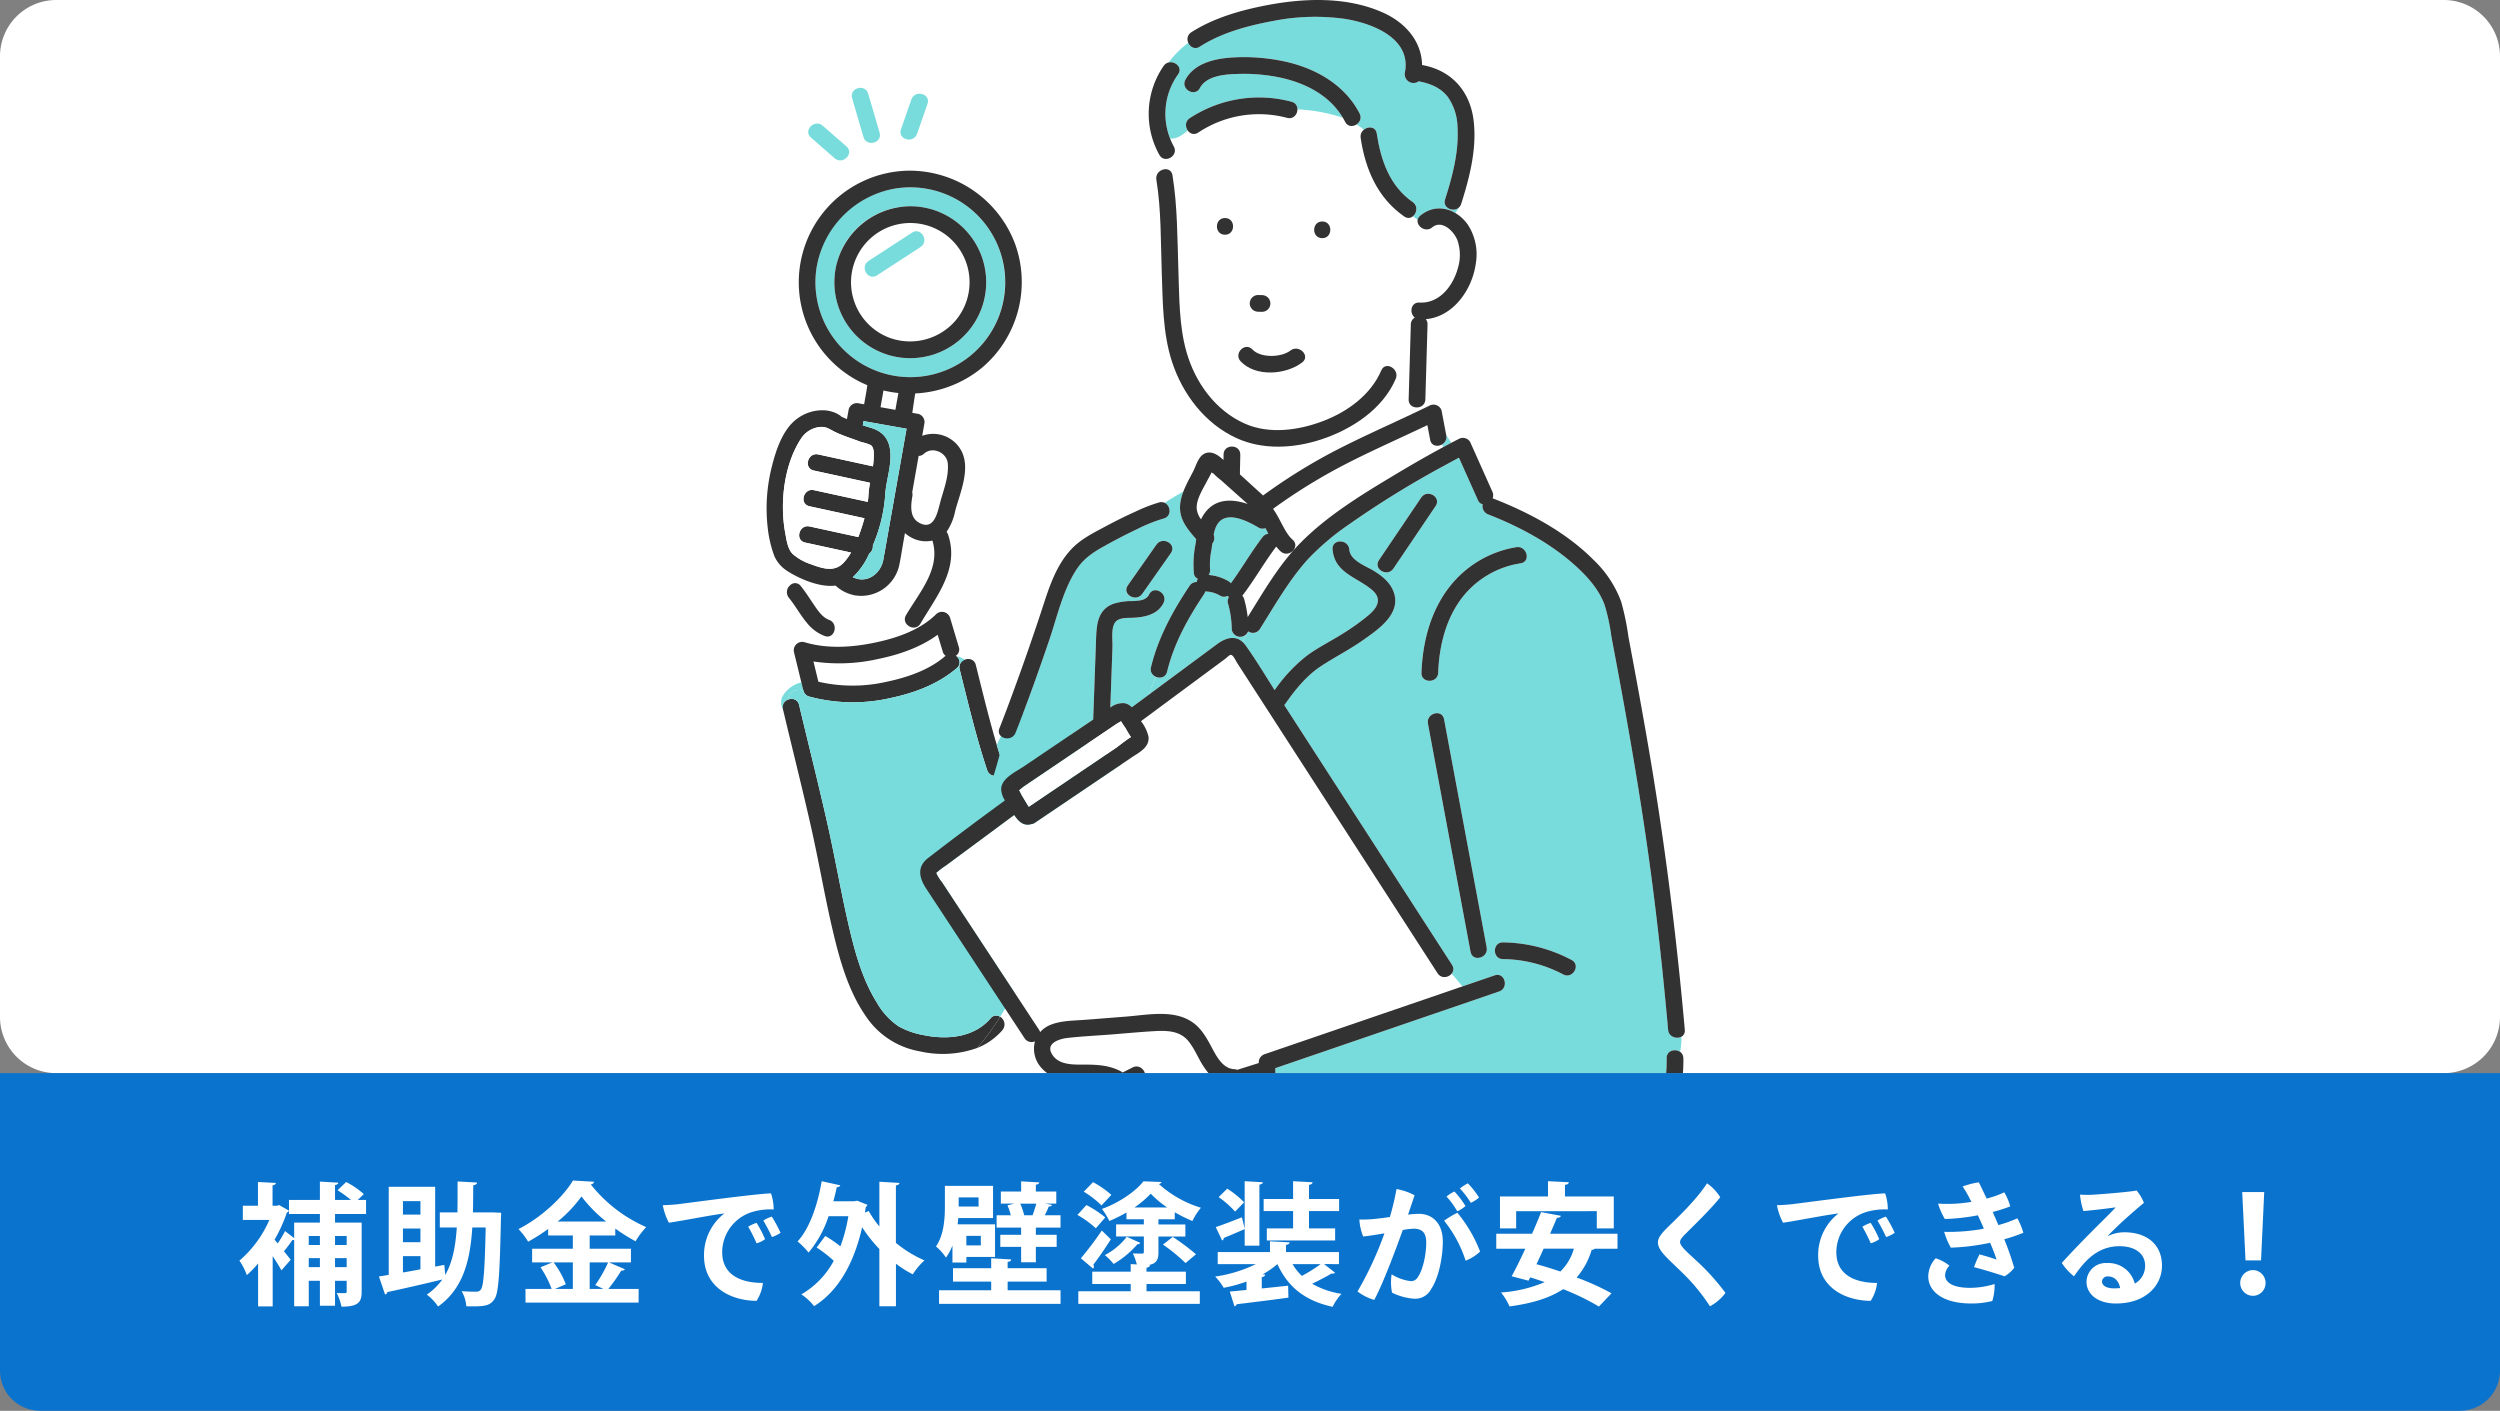 <?xml version="1.0" encoding="UTF-8"?>
<svg xmlns="http://www.w3.org/2000/svg" xmlns:xlink="http://www.w3.org/1999/xlink" width="622" height="351" viewBox="0 0 622 351">
  <rect x="0" y="0" width="622" height="351" fill="#808080" stroke="none"/>
  <defs>
    <clipPath id="clip-path">
      <rect id="長方形_119" data-name="長方形 119" width="622" height="267" rx="14" transform="translate(108 653)" fill="#aff6f6"></rect>
    </clipPath>
    <clipPath id="clip-path-2">
      <rect id="長方形_117" data-name="長方形 117" width="228.477" height="311.852" fill="none"></rect>
    </clipPath>
  </defs>
  <g id="hojyokin" transform="translate(-108 -653)">
    <g id="グループ_159" data-name="グループ 159">
      <path id="パス_1056" data-name="パス 1056" d="M14,0H608a14,14,0,0,1,14,14V253a14,14,0,0,1-14,14H14A14,14,0,0,1,0,253V14A14,14,0,0,1,14,0Z" transform="translate(108 653)" fill="#fff"></path>
      <g id="マスクグループ_2" data-name="マスクグループ 2" clip-path="url(#clip-path)">
        <g id="グループ_150" data-name="グループ 150" transform="translate(298.723 652.996)">
          <g id="グループ_150-2" data-name="グループ 150" transform="translate(0 0.004)" clip-path="url(#clip-path-2)">
            <path id="パス_937" data-name="パス 937" d="M112.9,232.748a14.845,14.845,0,0,0-15.5-7.062,14.751,14.751,0,1,0,14,24.047,14.833,14.833,0,0,0,1.5-16.985" transform="translate(-64.411 -169.951)" fill="#fff"></path>
            <path id="パス_938" data-name="パス 938" d="M146.507,465.775a2.215,2.215,0,0,1,.043.939c-.34,2.1-.8,5.219,1.6,6.595,3.819,2.188,4.645-2.5,5.345-5.119.838-3.129,2.124-6.2,1.875-9.523-.207-2.761-3.8-4.424-5.926-2.494a2.034,2.034,0,0,1-1.335.558q-.8,4.522-1.6,9.044" transform="translate(-110.28 -343.295)" fill="#fff"></path>
            <path id="パス_939" data-name="パス 939" d="M50.983,559.4c3.34-5.684,8.684-11.56,6.565-18.547a7.494,7.494,0,0,1-5.025-.641A8.043,8.043,0,0,1,50.709,539l-.394,2.223c-.334,1.884-.613,3.788-1,5.661A9.7,9.7,0,0,1,38.324,554.5a2.391,2.391,0,0,1-.278-.042,2.24,2.24,0,0,1-.367-.1,9.523,9.523,0,0,1-4.239-2.3c-3.559.479-7.916-1.287-10.732-2.858-.369-.206-.735-.425-1.092-.66a8.206,8.206,0,0,0,.533,3.443,1.719,1.719,0,0,1,2.628.178c1.222,1.5,2.229,3.125,3.315,4.718.949,1.392,2.082,3.1,3.738,3.713,2.494.919,1.409,4.935-1.105,4.009a10.393,10.393,0,0,1-4.388-3.24,14.552,14.552,0,0,0,.325,5.053c5.262,1.368,11.02.974,16.285-.1,5.513-1.128,11.436-3.085,15.525-7.126a2.023,2.023,0,0,1,1.255-.585c-.26-1.526-.345-3.071-.641-4.539-1.4,2.527-3.066,4.984-4.513,7.445-1.356,2.308-4.948.213-3.59-2.1" transform="translate(-16.282 -406.367)" fill="#fff"></path>
            <path id="パス_940" data-name="パス 940" d="M16.307,694.291c.107-.4.229-.791.328-1.187.612-1.224,2.123-1.321,3.542-1.288-.01-.032-.023-.059-.031-.093l-.435-1.781a7.5,7.5,0,0,0-4.74,3.577,3.516,3.516,0,0,0,.178,3.167l-.007-.03a2.009,2.009,0,0,1,1.164-2.366" transform="translate(-11.06 -520.17)" fill="#78dcdc"></path>
            <path id="パス_941" data-name="パス 941" d="M79.557,645.955l-1.249-4.179c-4.3,3.163-9.666,4.977-14.806,6.029a43.856,43.856,0,0,1-16.107.625l1.229,5.037a37.916,37.916,0,0,0,16.953.019c5.106-1.076,10.548-2.891,14.558-6.36.045-.039.091-.072.136-.106a2.017,2.017,0,0,1-.715-1.064" transform="translate(-35.733 -483.856)" fill="#fff"></path>
            <path id="パス_942" data-name="パス 942" d="M115.92,394.78q-.369,2.085-.739,4.17l3.7.657q.271-1.528.542-3.057.1-.566.2-1.131a27.705,27.705,0,0,1-3.707-.638" transform="translate(-86.838 -297.638)" fill="#fff"></path>
            <path id="パス_943" data-name="パス 943" d="M93.488,201.19a23.608,23.608,0,1,0-2.511,27.185,23.786,23.786,0,0,0,2.511-27.185m-8.235,26.235a18.879,18.879,0,0,1-30.8-17.661,2.46,2.46,0,0,1,.035-.249,2.329,2.329,0,0,1,.056-.255,18.889,18.889,0,1,1,30.712,18.165" transform="translate(-37.292 -142.782)" fill="#78dcdc"></path>
            <path id="パス_944" data-name="パス 944" d="M61.767,190.618A28.053,28.053,0,0,0,35.344,172.56,27.77,27.77,0,0,0,21.69,224.255a26.994,26.994,0,0,0,3.374,1.675c-.073.513-.136,1.024-.222,1.51l-.575,3.246-1.271-.225a2.11,2.11,0,0,0-2.557,1.452q-.218,1.231-.44,2.461c-.486-.208-.967-.419-1.435-.63s.012-.063.206.083a8.5,8.5,0,0,0-1.335-.859,8.135,8.135,0,0,0-3.347-.8,10.656,10.656,0,0,0-6.462,2.083c-3.646,2.647-5.348,7.99-6.375,12.187a42.027,42.027,0,0,0-.93,15.27,28.61,28.61,0,0,0,1.615,6.738,8.376,8.376,0,0,0,3.4,3.824,7.2,7.2,0,0,1,.657-2.5,7.2,7.2,0,0,0-.657,2.5c.357.235.724.454,1.093.66,2.817,1.57,7.173,3.337,10.732,2.858a9.521,9.521,0,0,0,4.239,2.3,2.282,2.282,0,0,0,.367.1,2.38,2.38,0,0,0,.278.042,9.7,9.7,0,0,0,10.988-7.616c.391-1.873.67-3.777,1-5.661l.394-2.223a8.047,8.047,0,0,0,1.813,1.221,7.5,7.5,0,0,0,5.025.641c2.12,6.986-3.224,12.863-6.564,18.546-1.359,2.312,2.234,4.406,3.59,2.1,1.446-2.461,3.108-4.918,4.513-7.445-.065-.32-.137-.638-.226-.95.089.312.162.629.226.95,2.515-4.524,4.2-9.277,2.348-14.7a2.211,2.211,0,0,0-.364-.67A14.463,14.463,0,0,0,46.96,257.1c1.192-4.395,3.777-10.2,1.6-14.654a7.954,7.954,0,0,0-9.839-3.921l.512-2.888a2.11,2.11,0,0,0-1.452-2.557l-1.524-.27c.248-1.617.46-3.243.726-4.823a28.23,28.23,0,0,0,16.706-6.479,27.915,27.915,0,0,0,8.081-30.892M9.6,265.084l11.42,2.487a14.294,14.294,0,0,1-1.83,2.507c-2.331,2.5-5.352,1.432-8.261.361a13.1,13.1,0,0,1-4.377-2.466c-1.317-1.22-1.616-3.676-1.927-5.384-1.368-7.521-.274-17.022,4.04-23.5a6.378,6.378,0,0,1,4.612-2.755c1.675-.171,2.591.7,3.984,1.345,2.055.948,4.281,1.627,6.4,2.431a10.258,10.258,0,0,1,2.288.741c.89.69.746,2.4.7,3.371-.028.637-.1,1.268-.187,1.9l-13.61-2.963c-2.608-.568-3.723,3.439-1.105,4.009l13.993,3.047a24.928,24.928,0,0,0-.407,3.271c-.03.495-.084.989-.147,1.483l-13.408-2.92c-2.608-.568-3.723,3.439-1.105,4.009l13.68,2.979c-.268.984-.571,1.956-.892,2.909-.2.583-.409,1.177-.635,1.77l-12.122-2.639c-2.608-.568-3.723,3.439-1.105,4.009m19.673,2.98c-.087.492-.159.99-.262,1.479-.588,2.8-3.1,5.172-6.145,4.632a7.3,7.3,0,0,1-1.423-.461,18.087,18.087,0,0,0,4.081-5.852,2.359,2.359,0,0,0,.92-2.085A38.725,38.725,0,0,0,29.5,253.485c.152-3.394,1.38-6.666,1.333-10.092-.05-3.669-1.584-5.929-5.083-6.918-.6-.169-1.2-.36-1.812-.568l.185-1.041,10.706,1.9-5.548,31.3m-.934-36.655.739-4.17a27.729,27.729,0,0,0,3.707.638l-.2,1.131-.542,3.057-3.7-.657m9.487,12.124a2.034,2.034,0,0,0,1.335-.558c2.128-1.929,5.718-.267,5.925,2.494.25,3.321-1.037,6.394-1.875,9.523-.7,2.616-1.526,7.307-5.345,5.119-2.4-1.376-1.941-4.493-1.6-6.595a2.214,2.214,0,0,0-.043-.939l1.6-9.044m15.855-27.842a23.609,23.609,0,0,1-41.2-19.3,23.969,23.969,0,0,1,18.94-19.281,23.617,23.617,0,0,1,22.264,38.582" transform="translate(0 -130.097)" fill="#323232"></path>
            <path id="パス_945" data-name="パス 945" d="M87.7,208.555a19.119,19.119,0,0,0-18.557,15.16,2.373,2.373,0,0,0-.056.255,2.457,2.457,0,0,0-.035.249,18.879,18.879,0,0,0,30.8,17.661A18.9,18.9,0,0,0,87.7,208.555M82.469,241.27a14.745,14.745,0,1,1,16.42-4.251,14.92,14.92,0,0,1-16.42,4.251" transform="translate(-51.896 -157.237)" fill="#323232"></path>
            <path id="パス_946" data-name="パス 946" d="M100.535,427.67l-10.706-1.9-.185,1.041c.609.208,1.215.4,1.812.568,3.5.989,5.032,3.25,5.083,6.918.047,3.426-1.181,6.7-1.333,10.092a38.727,38.727,0,0,1-3.048,12.293,2.359,2.359,0,0,1-.92,2.085,18.089,18.089,0,0,1-4.081,5.852,7.3,7.3,0,0,0,1.423.461c3.044.54,5.557-1.83,6.145-4.632.1-.489.175-.987.262-1.479l5.548-31.3" transform="translate(-65.71 -321.004)" fill="#78dcdc"></path>
            <path id="パス_947" data-name="パス 947" d="M42.766,128.419l5.9,5.156c2.007,1.753,4.959-1.175,2.94-2.94l-5.9-5.156c-2.007-1.754-4.96,1.175-2.94,2.94" transform="translate(-31.732 -94.197)" fill="#78dcdc"></path>
            <path id="パス_948" data-name="パス 948" d="M89.031,101.073c.749,2.563,4.762,1.472,4.009-1.105L90.21,90.283c-.749-2.563-4.762-1.472-4.009,1.105l2.83,9.685" transform="translate(-64.919 -66.967)" fill="#78dcdc"></path>
            <path id="パス_949" data-name="パス 949" d="M139.481,104.731l2.6-7.449c.884-2.531-3.131-3.619-4.009-1.105l-2.6,7.449c-.884,2.531,3.131,3.619,4.009,1.105" transform="translate(-102.041 -71.436)" fill="#78dcdc"></path>
            <path id="パス_950" data-name="パス 950" d="M67.835,629.561a1.9,1.9,0,0,0,.723-.864,6.729,6.729,0,0,0-1.9.238v0a6.729,6.729,0,0,1,1.9-.238,1.937,1.937,0,0,0,.033-1.308l-2.17-7.262a2.123,2.123,0,0,0-2.219-1.5,10.9,10.9,0,0,0,1.212,3.658,10.9,10.9,0,0,1-1.212-3.658,2.023,2.023,0,0,0-1.255.585c-4.088,4.041-10.012,6-15.525,7.126-5.265,1.077-11.023,1.471-16.285.1a7.043,7.043,0,0,0,1.016,2.081,7.043,7.043,0,0,1-1.016-2.081c-.331-.086-.661-.178-.987-.278a2.1,2.1,0,0,0-2.557,2.557l1.817,7.451a15.834,15.834,0,0,1,2.744-.58,15.834,15.834,0,0,0-2.744.58l.434,1.781a2.306,2.306,0,0,0,.116.347,1.926,1.926,0,0,0,1.391,1.4,41.775,41.775,0,0,0,20.357.343c5.853-1.233,11.82-3.474,16.393-7.429a1.859,1.859,0,0,0-.266-3.044m-2.674.1c-4.01,3.469-9.453,5.284-14.558,6.36a37.917,37.917,0,0,1-16.954-.019l-1.228-5.036a43.862,43.862,0,0,0,16.107-.625c5.14-1.052,10.5-2.866,14.806-6.029l1.249,4.179a2.015,2.015,0,0,0,.715,1.064c-.046.034-.091.068-.136.107" transform="translate(-20.759 -466.395)" fill="#323232"></path>
            <path id="パス_951" data-name="パス 951" d="M205.89,692.862c-.567-1.7-1.1-3.411-1.608-5.131a29.376,29.376,0,0,0-1.4,4.2,29.376,29.376,0,0,1,1.4-4.2c-1.955-6.579-3.56-13.286-5.226-19.926-.651-2.594-4.661-1.495-4.009,1.105,2.1,8.377,4.1,16.862,6.834,25.057.844,2.525,4.86,1.443,4.009-1.105" transform="translate(-146.998 -502.364)" fill="#323232"></path>
            <path id="パス_952" data-name="パス 952" d="M219.227,1031.4a2.2,2.2,0,0,0-.571-3.315,59.622,59.622,0,0,1-5.71,7.755,15.942,15.942,0,0,0,6.281-4.44" transform="translate(-160.547 -775.107)" fill="#323232"></path>
            <path id="パス_953" data-name="パス 953" d="M68.054,786.159c-4.093,4.773-10.719,5.391-16.565,4.2a20.1,20.1,0,0,1-6.273-2.171,17.625,17.625,0,0,1-5.447-5.915c-3.764-6.011-5.623-13.1-7.188-19.95-1.778-7.78-3.143-15.65-4.875-23.441-2.283-10.267-4.879-20.461-7.3-30.7-.616-2.6-4.626-1.5-4.009,1.105l.007.03a24.252,24.252,0,0,0,3.148,4.317,24.252,24.252,0,0,1-3.148-4.317c2.331,9.852,4.824,19.667,7.043,29.546,1.922,8.552,3.382,17.207,5.4,25.737,1.7,7.181,3.822,14.719,8.053,20.867a20.3,20.3,0,0,0,13.485,8.9,25.55,25.55,0,0,0,14.329-.828,59.66,59.66,0,0,0,5.71-7.755,1.732,1.732,0,0,0-2.369.375" transform="translate(-12.314 -532.803)" fill="#323232"></path>
            <path id="パス_954" data-name="パス 954" d="M38.431,436.2a10.262,10.262,0,0,0-2.289-.741c-2.116-.8-4.342-1.483-6.4-2.431-1.393-.643-2.31-1.517-3.984-1.345a6.377,6.377,0,0,0-4.612,2.755c-4.314,6.476-5.409,15.977-4.04,23.5.311,1.708.61,4.165,1.927,5.384a13.1,13.1,0,0,0,4.377,2.466c2.908,1.07,5.93,2.142,8.261-.362a14.319,14.319,0,0,0,1.83-2.507l-11.421-2.487c-2.617-.57-1.5-4.577,1.105-4.009l12.122,2.639c.226-.593.438-1.187.635-1.77.321-.952.624-1.924.892-2.909L23.158,451.4c-2.617-.57-1.5-4.577,1.105-4.009l13.408,2.919c.063-.494.117-.988.147-1.483a24.971,24.971,0,0,1,.406-3.271L24.232,442.51c-2.617-.57-1.5-4.577,1.105-4.009l13.61,2.963c.088-.629.159-1.26.187-1.9.043-.971.187-2.681-.7-3.371" transform="translate(-12.48 -325.441)" fill="#fff"></path>
            <path id="パス_955" data-name="パス 955" d="M31.027,598.753c-1.656-.61-2.789-2.32-3.738-3.713-1.086-1.593-2.093-3.222-3.315-4.718a1.719,1.719,0,0,0-2.628-.178c1.124,3.079,3.725,5.878,5.528,8.2-1.8-2.319-4.4-5.117-5.528-8.2a2.228,2.228,0,0,0-.312,3.118c1.628,1.993,2.869,4.33,4.5,6.26.045-.806.094-1.617.094-2.429,0,.812-.05,1.623-.094,2.429a10.391,10.391,0,0,0,4.387,3.24c2.515.926,3.6-3.09,1.105-4.009" transform="translate(-15.48 -444.531)" fill="#323232"></path>
            <path id="パス_956" data-name="パス 956" d="M122.4,517.3a25.3,25.3,0,0,1,.406-7.231c.061-.406.116-.816.173-1.227-1.852-2.154-3.8-4.353-4.012-7.3a10.71,10.71,0,0,1,.822-4.566c-1.566.913-3.185,1.8-4.645,2.825,1.5.727,1.771,3.365-.285,3.9a39.085,39.085,0,0,0-6.742,2.715c-2.723,1.285-5.391,2.687-8.024,4.148-2.73,1.515-5.087,3.068-6.839,5.717-3.471,5.249-4.88,11.9-6.891,17.787-2.079,6.084-4.218,12.156-6.5,18.17a9.245,9.245,0,0,1-1.254-1.288,48.611,48.611,0,0,0-5.25,9.108q.353,1.188.721,2.37-.72,2.651-1.515,5.267a2.008,2.008,0,0,1-1.607-1.4c-2.738-8.2-4.733-16.681-6.834-25.057a1.988,1.988,0,0,1,1.26-2.412,3.8,3.8,0,0,0-2.013-.791,1.817,1.817,0,0,1,.047,2.866c-4.573,3.955-10.54,6.2-16.393,7.429a41.78,41.78,0,0,1-20.357-.343,1.927,1.927,0,0,1-1.391-1.4,2.562,2.562,0,0,1-.085-.254c-1.419-.033-2.93.064-3.542,1.288-.1.4-.221.791-.328,1.187a1.936,1.936,0,0,1,2.845,1.261c2.421,10.235,5.018,20.429,7.3,30.7,1.733,7.791,3.1,15.661,4.875,23.441,1.565,6.849,3.424,13.939,7.188,19.95a17.616,17.616,0,0,0,5.447,5.914,20.1,20.1,0,0,0,6.273,2.171c5.846,1.193,12.472.575,16.565-4.2a1.732,1.732,0,0,1,2.369-.376c5.07-8.08,8.625-16.956,14.4-25.165a229.332,229.332,0,0,0,14.967-22.035c2.495-4.158,7.484-8.731,4.989-11.641-4.3-5.216-10.4-8.392-16.984-11.2l5.782-3.906q.348-9.8.7-19.593c.135-3.8.262-7.729,4.392-9.231a15.967,15.967,0,0,1,4.811-.661c1.471-.064,3.282-.15,4.007-1.626,1.18-2.4,4.764-.295,3.59,2.1-1.414,2.883-4.661,3.558-7.6,3.685-1.472.064-3.684-.126-4.551,1.316-.917,1.526-.491,4.336-.552,6.06q-.266,7.483-.532,14.966a5.059,5.059,0,0,1,3.495-1.089,3.335,3.335,0,0,1,1.85,1.017l4.274-3.162c.457-1.507,1.16-2.976,1.679-4.431a2,2,0,0,1-1.174-2.374c1.783-7.343,5.417-14.005,9.594-20.243a2.024,2.024,0,0,1,1.8-.943,2.24,2.24,0,0,1,.252-.824,1.623,1.623,0,0,1-.975-1.376m-5.738-5.024-7.132,10.158c-1.528,2.176-5.131.1-3.59-2.1l7.132-10.158c1.528-2.176,5.131-.1,3.59,2.1" transform="translate(-16.078 -374.687)" fill="#78dcdc"></path>
            <path id="パス_957" data-name="パス 957" d="M554.163,434.648a1.879,1.879,0,0,1-2.986-1.151l-.689-3.633c-6.629,3.165-13.358,6.128-19.9,9.462a140.326,140.326,0,0,0-18.5,11.359c1.819,2.491,2.906,5.969,4.865,7.677a2.267,2.267,0,0,1,.309.327,6.462,6.462,0,0,0-1.294-2.411,6.462,6.462,0,0,1,1.294,2.411,1.7,1.7,0,0,1,.359.882,5.607,5.607,0,0,0,.32.606c.21-.227.42-.455.635-.677,6.791-7.013,15.547-12.324,23.863-17.311,3.95-2.369,7.949-4.671,12.006-6.858a5.7,5.7,0,0,1-.275-.682" transform="translate(-386.074 -324.088)" fill="#fff"></path>
            <path id="パス_958" data-name="パス 958" d="M482.382,568.634c3.708-5.946,7.373-12.289,12.153-17.438a5.649,5.649,0,0,1-.32-.606,2.2,2.2,0,0,1-3.607,1.731,8.483,8.483,0,0,1-1.13-1.229c-2.987,3.952-5.424,8.3-8.432,12.237a2.081,2.081,0,0,1,.46.852,28.815,28.815,0,0,1,.876,4.454" transform="translate(-362.675 -415.108)" fill="#fff"></path>
            <path id="パス_959" data-name="パス 959" d="M296.287,741.38l-.508-.787-28.165-43.61-16.247-25.157-4.922-7.621c-.429-.664-1.029-2.136-1.663-2.022-.373.067-.977.723-1.272.941l-2.7,2-8.83,6.534L222.5,678.67a9.735,9.735,0,0,1,1.881,3.87c.293,2.7-2.456,3.967-4.341,5.241l-9.214,6.225-14.689,9.924a1.987,1.987,0,0,1-.907.347c-2.005.585-3.258-.744-4.263-2.272l-9.136,6.761-7.8,5.772a20.463,20.463,0,0,0-2,1.477c-.535.511-.549.148-.3.8a11.675,11.675,0,0,0,1.29,1.961l3.051,4.64,8.692,13.217,12.372,18.814a2.171,2.171,0,0,1,.275.586,6.89,6.89,0,0,1,2.674-1.846c2.639-1.044,5.693-1,8.482-1.215l10.194-.8c5.42-.424,12.236-1.926,16.924,1.68,2.039,1.568,3.267,3.824,4.457,6.053,1.173,2.2,2.728,5.214,5.56,5.344a2.2,2.2,0,0,1,.758.168c.013,0,.025-.011.038-.015l5.3-1.674c0-.075,0-.151.007-.226a2.16,2.16,0,0,1,1.526-2l4.569-1.565q22.294-7.635,44.584-15.277l-2.676-3.189a2.155,2.155,0,0,1-3.522-.088" transform="translate(-129.358 -499.236)" fill="#fff"></path>
            <path id="パス_960" data-name="パス 960" d="M325.548,1052.036c-1.725-2.224-2.6-5-4.39-7.167-2.132-2.576-5.374-2.617-8.459-2.442-3.576.2-7.15.549-10.72.829s-7.2.45-10.77.847c-2.488.277-5.947,1.541-3.615,4.545,1.8,2.32,5.414,2.087,8.027,2.1,3.095.012,6.087.208,8.852,1.726a2.294,2.294,0,0,1,.352.238l2.474-1.253c2.384-1.207,4.486,2.381,2.1,3.59l-13.657,6.915c-2.384,1.207-4.486-2.381-2.1-3.59l6.339-3.209c-2.786-.661-5.846-.3-8.72-.558a1.914,1.914,0,0,1-.661,2.84,4.419,4.419,0,0,0,.66,8.215c1.5.464,3,.587,3.9,2.059,1,1.636.194,2.981-.393,4.559-.744,2,1.262,3.492,1.827,5.286a8.174,8.174,0,0,1,.09,3.8c-.145.872-.575,1.748-.677,2.611a8.445,8.445,0,0,0,.876,3.587,8.031,8.031,0,0,0,3.146,4.434,12.211,12.211,0,0,0,5.65,1.48c9.287.527,18.415-3,27.179-5.583a2.013,2.013,0,0,1,2.56,2.182,14.642,14.642,0,0,1,4.213-1.787c-4-10.293-7.594-21.221-7.774-32.308a9.515,9.515,0,0,1-6.31-3.942" transform="translate(-216.244 -785.872)" fill="#fff"></path>
            <path id="パス_961" data-name="パス 961" d="M587.365,605.112c-1.072-12.006-2.334-24-3.88-35.951-2.372-18.348-5.5-36.581-8.892-54.766-.452-2.425-.919-4.847-1.366-7.273a46.534,46.534,0,0,0-1.681-7.764c-1.419-3.844-4.318-7.065-7.318-9.765-6.2-5.581-13.9-9.684-21.637-12.7a2.2,2.2,0,0,1-1.357-2.515,1.7,1.7,0,0,1-1.187-1.044l-4.719-10.549q-1.81.964-3.607,1.952a236.061,236.061,0,0,0-23.854,14.723,62.778,62.778,0,0,0-10.143,8.616c-4.661,5.152-8.22,11.453-11.905,17.31a2.055,2.055,0,0,1-2.945.6,1.764,1.764,0,0,1-.429.737c-.326.652-.627,1.314-.894,1.981a5.75,5.75,0,0,1,.771.889c2.524,3.561,4.8,7.328,7.14,11.028a38.813,38.813,0,0,1,7.966-8.524c2.827-2.112,6.035-3.656,9.006-5.547a55.231,55.231,0,0,0,6.536-4.694c2.191-1.9,3.23-4.031.716-6.169-3.782-3.216-9.307-4.2-9.809-10.053-.229-2.67,3.931-2.646,4.158,0,.23,2.683,3.783,3.961,5.763,5.117,2.076,1.212,4.131,2.768,5.109,5.032,2.449,5.673-3.6,9.688-7.549,12.465-3.321,2.334-6.932,4.157-10.318,6.378-3.663,2.4-6.4,5.823-8.9,9.371a2.345,2.345,0,0,1-.292.34l16.434,25.446,25.3,39.169a1.786,1.786,0,0,1-.067,2.187l2.676,3.189,8.021-2.748c2.541-.872,3.622,3.146,1.105,4.009l-16.66,5.711q-19.51,6.686-39.022,13.368c-.006,6.428,1.942,12.837,4.006,18.854,2.3,6.7,5.115,13.189,7.981,19.656a2.319,2.319,0,0,1,.16.516c8.219-1.991,16.418-4.062,24.568-6.317,13.027-3.6,25.885-7.753,38.667-12.143,5.415-1.86,11.919-3.179,16.309-7.11,4.555-4.08,5.78-10.012,5.671-15.906a2.072,2.072,0,0,1,3.344-1.608,16.532,16.532,0,0,0,.328-3.759,2.256,2.256,0,0,1-3.3-1.74M519.005,490.376c-1.49,2.208-5.091.125-3.59-2.1l10.518-15.58c1.491-2.208,5.091-.125,3.59,2.1l-10.518,15.58m19.208,95.367L536.9,578.7,527.6,528.955c-.489-2.62,3.518-3.732,4.009-1.105l1.316,7.042,9.293,49.746c.489,2.619-3.518,3.732-4.009,1.105m-2.043-88.225c-4.128,5.34-5.771,12.133-6.018,18.77-.1,2.672-4.257,2.676-4.158,0,.283-7.593,2.214-15.218,6.926-21.309a26.482,26.482,0,0,1,16.658-9.928c2.621-.437,3.738,3.57,1.105,4.009a22.764,22.764,0,0,0-14.514,8.459m25.075,93.828a32.682,32.682,0,0,0-14.979-3.811c-2.677-.035-2.676-4.193,0-4.158a37.309,37.309,0,0,1,17.077,4.379c2.368,1.254.264,4.842-2.1,3.59" transform="translate(-363.056 -348.91)" fill="#78dcdc"></path>
            <path id="パス_962" data-name="パス 962" d="M407.267,607.326a24.422,24.422,0,0,0-.922-6.252,1.905,1.905,0,0,1,.217-1.621,2.108,2.108,0,0,1-.306-.309,1.894,1.894,0,0,1-1.919-.067,7.344,7.344,0,0,0-3.669-1.017,2.1,2.1,0,0,1-.308.695c-3.988,5.956-7.472,12.237-9.175,19.25a1.944,1.944,0,0,1-2.835,1.268c-.519,1.455-1.222,2.925-1.679,4.431l10.186-7.537,6.769-5.009c2.05-1.517,4.447-2.276,6.392-.465.267-.667.568-1.329.894-1.981a2.13,2.13,0,0,1-3.646-1.387" transform="translate(-291.524 -450.897)" fill="#78dcdc"></path>
            <path id="パス_963" data-name="パス 963" d="M683.1,442.219a5.712,5.712,0,0,0,.275.682c.662-.357,1.329-.7,1.993-1.052-.425-.646-.825-1.3-1.256-1.944l.011.057a2.1,2.1,0,0,1-1.023,2.257" transform="translate(-515.008 -331.659)" fill="#78dcdc"></path>
            <path id="パス_964" data-name="パス 964" d="M476.146,150.057a11.246,11.246,0,0,0-.12-6.865c-.882-2.28-3.857-5.222-6.287-3.223a2.227,2.227,0,0,1-3.615-1.874,7.929,7.929,0,0,1-1.137-.913,1.712,1.712,0,0,1-2.213.067c-6.63-4.616-9.662-11.724-10.834-19.531a2.158,2.158,0,0,1,.762-2.023,13.632,13.632,0,0,0-1.789-1.345,1.869,1.869,0,0,1-2.838-.656c-.178-.344-.37-.675-.566-1a41.543,41.543,0,0,0-11.3-2.081,2.057,2.057,0,0,1-2.578,2.105,27.263,27.263,0,0,0-22.1,3.659,1.815,1.815,0,0,1-2.618-.524c-1.317,1.134-2.636,2.132-4.384,2.028a16.562,16.562,0,0,0,.913,1.94,2.13,2.13,0,0,1-2.047,3.115c.062.856.133,1.713.2,2.569A1.647,1.647,0,0,1,405.128,127c1.259,7.725,1.2,15.66,1.468,23.462.231,6.806.148,13.96,2.034,20.56,2.162,7.563,7.193,14.552,14.532,17.79,6.1,2.691,13.392,1.652,19.431-.649,6.059-2.309,11.882-6.5,14.49-12.608,1.049-2.456,4.629-.335,3.59,2.1-3.233,7.569-10.941,12.563-18.5,15.062-6.762,2.234-14.511,2.708-21.105-.313-.408-.187-.806-.39-1.2-.6v2.7a1.969,1.969,0,0,1,2.14,2.005c0,1.575-.08,3.148-.083,4.723,0,.064,0,.124-.009.185,1.815,1.646,3.613,3.314,5.435,4.939a2.28,2.28,0,0,1,.306.331,140.564,140.564,0,0,1,18.9-11.641c6.317-3.218,12.8-6.09,19.209-9.132a9.528,9.528,0,0,1-.087-1.159,1.871,1.871,0,0,1-1.787-1.994q.27-9.31.54-18.619a1.949,1.949,0,0,1,1-1.718c-1.425-1.072-1.045-3.873,1.159-3.751,4.99.276,8.385-4.193,9.563-8.614m-51.185,7.351a2.129,2.129,0,0,1,1.47-.609l.968.02a2.2,2.2,0,0,1,1.47.609,2.079,2.079,0,0,1,0,2.94,2.128,2.128,0,0,1-1.47.609l-.968-.02a2.2,2.2,0,0,1-1.47-.609,2.079,2.079,0,0,1,0-2.94M418.191,141.8c-2.68,0-2.675-4.158,0-4.158s2.675,4.158,0,4.158m19.224,31.752c-4.006,3.1-11.621,3.714-15.333-.258-1.826-1.955,1.109-4.9,2.94-2.94,2.025,2.168,7.194,2.009,9.453.259,2.09-1.62,5.052,1.3,2.94,2.94m4.968-30.9c-2.68,0-2.675-4.158,0-4.158s2.675,4.158,0,4.158" transform="translate(-304.134 -83.395)" fill="#fff"></path>
            <path id="パス_965" data-name="パス 965" d="M406.406,31.273a16.9,16.9,0,0,0-1.984,15.985c1.749.1,3.068-.894,4.384-2.027a2.122,2.122,0,0,1,.52-3.066,31.4,31.4,0,0,1,25.307-4.078,1.881,1.881,0,0,1,1.473,1.9,41.544,41.544,0,0,1,11.3,2.081c-3.483-5.806-9.648-8.816-16.192-10.126a44.564,44.564,0,0,0-10.072-.774c-3.124.094-7.623.412-9.306,3.5-1.281,2.353-4.869.252-3.59-2.1,2.149-3.948,6.909-5.122,11.065-5.465a47.563,47.563,0,0,1,11.946.627c8.282,1.432,16.311,5.532,20.3,13.236a2.071,2.071,0,0,1-.752,2.754,13.649,13.649,0,0,1,1.789,1.345c1.1-.927,2.981-.848,3.247.918,1,6.625,3.218,13.073,8.924,17.046a2.226,2.226,0,0,1,.114,3.522,7.956,7.956,0,0,0,1.136.913,1.815,1.815,0,0,1,.675-1.066,7.316,7.316,0,0,1,8.7-.637c.317-.463.668-.924.94-1.415-1.339,1.329-4.187.215-3.488-1.976,1.841-5.777,3.462-11.9,3.092-18.013a13.564,13.564,0,0,0-2.435-7.508c-1.783-2.3-4.455-3.345-7.223-3.855a2.191,2.191,0,0,1-3.443-2.162c1.71-8.6-8.232-12.327-14.971-13.381a53.534,53.534,0,0,0-17.843.54c-6.274,1.16-12.8,2.913-18.215,6.387a1.9,1.9,0,0,1-2.866-.967,25.991,25.991,0,0,0-4.9,4.9c1.638-.407,3.583,1.239,2.372,2.953" transform="translate(-304.024 -12.773)" fill="#78dcdc"></path>
            <path id="パス_966" data-name="パス 966" d="M489.492,1092.474l-2.765.873c.115,11.119,3.884,22.085,7.927,32.375l4.749-1.461c-2.118-4.9-4.143-9.84-5.875-14.89-1.85-5.394-3.575-11.129-4.036-16.9" transform="translate(-366.958 -823.651)" fill="#fff"></path>
            <path id="パス_967" data-name="パス 967" d="M447.593,485.509l-6.714-5.988a13.834,13.834,0,0,1-1.818-1.621,1.409,1.409,0,0,1-.476-.26c-.358.823-.853,1.623-1.255,2.4-.984,1.911-2.582,4.385-2.426,6.635a5.284,5.284,0,0,0,1.08,2.641,8.367,8.367,0,0,1,.511-.962c2.667-4.276,7.031-4.249,11.1-2.849" transform="translate(-327.879 -360.108)" fill="#fff"></path>
            <path id="パス_968" data-name="パス 968" d="M452.535,539.487c2.733-3.745,5.051-7.789,7.868-11.473a2.156,2.156,0,0,1,1.465-.856c-.249-.473-.495-.944-.743-1.4a1.9,1.9,0,0,1-1.745-.155c-3.425-2.006-9.328-4.832-10.892.8-.092.331-.168.67-.236,1.013a2.237,2.237,0,0,1-.341,2.215c-.065.511-.128,1.018-.2,1.514a17.638,17.638,0,0,0-.364,4.739,2.168,2.168,0,0,1-.342,1.535,11.649,11.649,0,0,1,4.919,1.544,2.13,2.13,0,0,1,.612.524" transform="translate(-337.01 -394.373)" fill="#78dcdc"></path>
            <path id="パス_969" data-name="パス 969" d="M665.874,224.612a13.5,13.5,0,0,0-1.99-9.863c-2.851-3.965-7.818-5.473-11.775-2.218-2.068,1.7.888,4.628,2.94,2.94,2.429-2,5.405.943,6.287,3.223a11.247,11.247,0,0,1,.12,6.865c-1.179,4.421-4.573,8.889-9.563,8.614-2.2-.122-2.583,2.678-1.159,3.751a1.95,1.95,0,0,0-1,1.718q-.27,9.309-.54,18.618c-.078,2.676,4.08,2.674,4.158,0q.27-9.309.54-18.618a1.9,1.9,0,0,0-.44-1.335c6.776-.566,11.5-7.277,12.427-13.694" transform="translate(-489.444 -158.897)" fill="#323232"></path>
            <path id="パス_970" data-name="パス 970" d="M628.592,500.179l-10.518,15.58c-1.5,2.224,2.1,4.307,3.59,2.1l10.518-15.58c1.5-2.224-2.1-4.307-3.59-2.1" transform="translate(-465.715 -376.392)" fill="#323232"></path>
            <path id="パス_971" data-name="パス 971" d="M555.676,223.922c-2.675,0-2.68,4.158,0,4.158s2.68-4.158,0-4.158" transform="translate(-417.427 -168.823)" fill="#323232"></path>
            <path id="パス_972" data-name="パス 972" d="M457.361,224.607c2.675,0,2.68-4.158,0-4.158s-2.68,4.158,0,4.158" transform="translate(-343.305 -166.204)" fill="#323232"></path>
            <path id="パス_973" data-name="パス 973" d="M491.6,302.488a2.079,2.079,0,0,0,2.079-2.079,2.1,2.1,0,0,0-.609-1.47,2.195,2.195,0,0,0-1.47-.609l-.968-.02a2.079,2.079,0,0,0-2.079,2.079,2.1,2.1,0,0,0,.609,1.47,2.2,2.2,0,0,0,1.47.609l.968.02" transform="translate(-368.332 -224.907)" fill="#323232"></path>
            <path id="パス_974" data-name="パス 974" d="M238.974,565.084c2.994-7.563,5.717-15.241,8.346-22.937,2.011-5.887,3.42-12.538,6.891-17.787,1.752-2.649,4.109-4.2,6.839-5.717,2.633-1.461,5.3-2.862,8.024-4.148a39.1,39.1,0,0,1,6.742-2.715c2.589-.668,1.491-4.68-1.105-4.009a38.432,38.432,0,0,0-5.874,2.279c-2.6,1.158-5.148,2.444-7.658,3.789-2.914,1.561-5.943,3.061-8.249,5.488-4.2,4.42-5.872,10.489-7.74,16.129q-3.271,9.874-6.863,19.639c-1.093,2.971-2.2,5.94-3.363,8.884-.985,2.488,3.034,3.568,4.009,1.105" transform="translate(-177.031 -382.769)" fill="#323232"></path>
            <path id="パス_975" data-name="パス 975" d="M513.547,502.047c-1.547-9.511-3.25-19-5.014-28.47q-.613-3.294-1.235-6.587a64.459,64.459,0,0,0-1.806-8.747,27.548,27.548,0,0,0-6.811-10.334c-6.942-6.994-16.064-11.839-25.169-15.386a2.124,2.124,0,0,0-.065-1.65l-5.532-12.366a2.11,2.11,0,0,0-2.844-.746c-5.382,2.771-10.657,5.772-15.847,8.885-8.316,4.988-17.072,10.3-23.863,17.311-5.1,5.262-8.918,11.908-12.788,18.115a28.812,28.812,0,0,0-.876-4.454,2.077,2.077,0,0,0-.46-.851c3.008-3.936,5.445-8.285,8.432-12.237a8.459,8.459,0,0,0,1.13,1.229c2.008,1.752,4.961-1.177,2.94-2.94-1.958-1.708-3.045-5.185-4.865-7.677a140.366,140.366,0,0,1,18.5-11.359c6.546-3.335,13.274-6.3,19.9-9.462q.345,1.817.689,3.634c.5,2.626,4.505,1.514,4.009-1.105l-1.16-6.121a2.1,2.1,0,0,0-3.054-1.242c-7.457,3.647-15.089,6.939-22.486,10.708a140.563,140.563,0,0,0-18.9,11.641,2.285,2.285,0,0,0-.306-.331c-1.822-1.625-3.619-3.293-5.435-4.939,0-.061.009-.121.01-.185,0-1.575.08-3.148.083-4.723,0-2.676-4.153-2.68-4.158,0,0,.44-.008.879-.017,1.319-.261-.22-.521-.442-.784-.659-1.244-1.027-2.877-1.713-4.345-.671-1.215.863-1.755,2.894-2.412,4.17-1.489,2.895-3.5,6.2-3.259,9.586.21,2.95,2.16,5.15,4.012,7.3-.057.411-.113.821-.173,1.227a25.3,25.3,0,0,0-.406,7.231,1.622,1.622,0,0,0,.975,1.376,2.24,2.24,0,0,0-.252.824,2.023,2.023,0,0,0-1.8.943c-4.177,6.238-7.811,12.9-9.594,20.243-.631,2.6,3.377,3.708,4.009,1.105,1.7-7.013,5.187-13.294,9.175-19.25a2.1,2.1,0,0,0,.308-.695,7.345,7.345,0,0,1,3.669,1.017,1.893,1.893,0,0,0,1.919.067,2.094,2.094,0,0,0,.306.309,1.9,1.9,0,0,0-.217,1.621,24.431,24.431,0,0,1,.921,6.251,2.107,2.107,0,0,0,4.075.649,2.055,2.055,0,0,0,2.945-.6c3.686-5.857,7.245-12.158,11.905-17.31a62.766,62.766,0,0,1,10.143-8.616,236.088,236.088,0,0,1,23.854-14.723q1.8-.989,3.607-1.952l4.719,10.549a1.7,1.7,0,0,0,1.188,1.044,2.2,2.2,0,0,0,1.357,2.515c7.741,3.015,15.433,7.118,21.637,12.7,3,2.7,5.9,5.921,7.318,9.764a46.541,46.541,0,0,1,1.681,7.764c.447,2.426.914,4.848,1.366,7.273,3.391,18.185,6.52,36.418,8.892,54.766,1.545,11.955,2.807,23.944,3.88,35.951.236,2.644,4.4,2.669,4.158,0-1.875-20.986-4.4-41.9-7.785-62.7M399.89,435.116c-.156-2.25,1.442-4.724,2.426-6.635.4-.782.9-1.582,1.255-2.4a1.409,1.409,0,0,0,.476.26,13.854,13.854,0,0,0,1.818,1.621l6.714,5.988c-4.067-1.4-8.431-1.427-11.1,2.849a8.392,8.392,0,0,0-.511.962,5.283,5.283,0,0,1-1.08-2.641m2.97,16.476a2.168,2.168,0,0,0,.342-1.535,17.641,17.641,0,0,1,.364-4.739c.073-.5.135-1,.2-1.514a2.238,2.238,0,0,0,.341-2.215c.068-.343.144-.682.236-1.013,1.565-5.637,7.467-2.811,10.892-.8a1.9,1.9,0,0,0,1.745.155c.248.459.494.931.743,1.4a2.156,2.156,0,0,0-1.465.856c-2.817,3.684-5.135,7.728-7.868,11.473a2.132,2.132,0,0,0-.612-.524,11.653,11.653,0,0,0-4.919-1.544" transform="translate(-292.866 -308.545)" fill="#323232"></path>
            <path id="パス_976" data-name="パス 976" d="M685.745,553.16a26.48,26.48,0,0,0-16.658,9.928c-4.713,6.091-6.643,13.716-6.927,21.309-.1,2.676,4.058,2.672,4.158,0,.247-6.637,1.89-13.43,6.018-18.77a22.763,22.763,0,0,1,14.514-8.458c2.633-.439,1.516-4.446-1.105-4.009" transform="translate(-499.222 -417.02)" fill="#323232"></path>
            <path id="パス_977" data-name="パス 977" d="M672.591,722.6c-.491-2.627-4.5-1.514-4.009,1.105q4.647,24.873,9.293,49.746l1.315,7.042c.491,2.627,4.5,1.514,4.009-1.105l-9.293-49.746-1.315-7.042" transform="translate(-504.034 -543.66)" fill="#323232"></path>
            <path id="パス_978" data-name="パス 978" d="M341.059,676.122c.109,5.895-1.116,11.827-5.671,15.906-4.389,3.931-10.894,5.25-16.309,7.11-12.782,4.39-25.64,8.539-38.667,12.143-8.15,2.255-16.35,4.327-24.569,6.317a2.321,2.321,0,0,0-.16-.516c-2.866-6.466-5.684-12.96-7.981-19.656-2.064-6.016-4.012-12.425-4.006-18.854q19.512-6.681,39.022-13.368l16.66-5.712c2.516-.863,1.435-4.881-1.105-4.009q-26.3,9.02-52.6,18.025l-4.569,1.565a2.16,2.16,0,0,0-1.526,2c0,.075,0,.151-.007.226l-5.3,1.674c-.013,0-.025.011-.038.015a2.2,2.2,0,0,0-.758-.168c-2.832-.131-4.387-3.147-5.56-5.344-1.189-2.229-2.418-4.484-4.457-6.053-4.688-3.605-11.5-2.1-16.924-1.68l-10.194.8c-2.789.218-5.843.171-8.482,1.215a6.89,6.89,0,0,0-2.674,1.846,2.165,2.165,0,0,0-.275-.586l-12.372-18.814-8.692-13.217-3.051-4.64a11.68,11.68,0,0,1-1.29-1.961c-.247-.652-.233-.289.3-.8a20.449,20.449,0,0,1,2-1.477l7.8-5.772,9.136-6.761c1.005,1.529,2.258,2.857,4.263,2.272a1.987,1.987,0,0,0,.907-.347l14.689-9.924,9.214-6.225c1.885-1.274,4.634-2.539,4.341-5.241a9.734,9.734,0,0,0-1.881-3.87l9.481-7.016,8.83-6.534,2.7-2c.3-.219.9-.875,1.272-.941.634-.113,1.234,1.359,1.663,2.022l4.922,7.621,16.247,25.157,28.165,43.61.508.787c1.447,2.24,5.047.158,3.59-2.1l-25.3-39.169-16.434-25.446a2.339,2.339,0,0,0,.292-.34c2.5-3.548,5.239-6.967,8.9-9.371,3.386-2.222,7-4.044,10.318-6.378,3.952-2.778,10-6.793,7.549-12.466-.978-2.265-3.033-3.821-5.109-5.032-1.98-1.156-5.533-2.435-5.763-5.117-.227-2.646-4.386-2.67-4.158,0,.5,5.851,6.027,6.837,9.809,10.054,2.514,2.138,1.475,4.272-.717,6.169a55.216,55.216,0,0,1-6.536,4.694c-2.972,1.891-6.179,3.436-9.006,5.547a38.809,38.809,0,0,0-7.966,8.524c-2.336-3.7-4.616-7.468-7.14-11.028-2.053-2.9-4.833-2.149-7.163-.424l-6.769,5.009L208,588.782a3.335,3.335,0,0,0-1.85-1.017,5.057,5.057,0,0,0-3.5,1.089q.266-7.483.532-14.966c.061-1.723-.365-4.534.552-6.06.867-1.442,3.079-1.252,4.551-1.316,2.935-.127,6.182-.8,7.6-3.685,1.174-2.393-2.41-4.5-3.59-2.1-.724,1.477-2.536,1.562-4.007,1.626a15.974,15.974,0,0,0-4.81.66c-4.13,1.5-4.257,5.434-4.392,9.231q-.348,9.8-.7,19.593l-17.333,11.71c-1.93,1.3-5.5,2.9-5.563,5.582a5.571,5.571,0,0,0,.935,2.822C170,616.666,163.59,621.416,157.3,626.3c-2.933,2.277-2.115,5.088-.408,7.684l6.905,10.5,16.412,24.956,1.105,1.681a2.06,2.06,0,0,0,2.594.774,7.054,7.054,0,0,0,1.813,6.833,8.333,8.333,0,0,0,3.416,2.21,8.6,8.6,0,0,0,1.9,15.667,7.406,7.406,0,0,1,1.214.251c-.191-.034-.469,1.152-.321.514a13.634,13.634,0,0,0-.663,2.212,6.82,6.82,0,0,0,.613,3.144c.414,1,1.312,1.974,1.614,2.977a6.608,6.608,0,0,1-.42,3.513,7.609,7.609,0,0,0-.146,3.611c.989,5.176,3.867,9.554,9.075,11.04,5.313,1.516,11.235.594,16.535-.5,5.541-1.144,10.892-2.93,16.309-4.529,2.561-.755,1.471-4.769-1.105-4.009-8.764,2.586-17.892,6.11-27.179,5.584a12.216,12.216,0,0,1-5.65-1.48,8.032,8.032,0,0,1-3.146-4.434,8.445,8.445,0,0,1-.876-3.587c.1-.863.532-1.74.677-2.611a8.179,8.179,0,0,0-.09-3.8c-.565-1.795-2.57-3.288-1.827-5.286.588-1.579,1.4-2.923.393-4.559-.9-1.472-2.406-1.6-3.9-2.059a4.419,4.419,0,0,1-.66-8.215,1.914,1.914,0,0,0,.661-2.84c2.874.262,5.934-.1,8.72.559l-6.339,3.21c-2.388,1.209-.285,4.8,2.1,3.59l13.657-6.915c2.388-1.209.285-4.8-2.1-3.59l-2.474,1.253a2.3,2.3,0,0,0-.352-.238c-2.765-1.518-5.757-1.714-8.852-1.726-2.613-.01-6.226.223-8.027-2.1-2.332-3,1.127-4.269,3.615-4.545,3.572-.4,7.186-.567,10.769-.847s7.144-.625,10.721-.829c3.085-.176,6.327-.135,8.459,2.442,1.792,2.165,2.665,4.943,4.39,7.167a9.515,9.515,0,0,0,6.31,3.942c.2,12.083,4.443,23.978,8.861,35.067a2.123,2.123,0,0,0,2.557,1.452l7.087-2.18q.424.963.85,1.925a1.636,1.636,0,0,0,1.739,1.071,2.036,2.036,0,0,0,2.5,1.507c14.912-3.6,29.739-7.529,44.37-12.152,6.967-2.2,13.893-4.533,20.8-6.912,5.739-1.977,11.984-3.5,16.664-7.58,5.467-4.764,7.182-12,7.053-18.992-.049-2.672-4.207-2.681-4.158,0m-158.99-63.029-1.434-2.381c-.125-.207-.414-.9-.678-1.289.446-.294.967-.774,1.2-.934l3.052-2.062,17.112-11.561,3.007-2.032c.133-.09.609-.332.982-.567a19.86,19.86,0,0,0,1.105,1.676,21.493,21.493,0,0,0,1.265,2.1,1.36,1.36,0,0,1,.083.155c-1.126.665-3.326,2.426-3.623,2.627l-8.334,5.631-13.441,9.081c-.1-.156-.218-.309-.3-.444m62.75,101.791c-4.043-10.289-7.812-21.256-7.927-32.375l2.765-.873c.461,5.767,2.186,11.5,4.036,16.9,1.732,5.05,3.757,9.99,5.875,14.89l-4.749,1.461" transform="translate(-117.124 -412.812)" fill="#323232"></path>
            <path id="パス_979" data-name="パス 979" d="M613.521,147.435c-5.706-3.972-7.929-10.421-8.923-17.046-.4-2.637-4.4-1.517-4.009,1.105,1.173,7.807,4.2,14.915,10.834,19.531,2.2,1.532,4.281-2.07,2.1-3.59" transform="translate(-452.782 -97.171)" fill="#323232"></path>
            <path id="パス_980" data-name="パス 980" d="M738.4,957.012a32.681,32.681,0,0,1,14.979,3.811c2.363,1.252,4.466-2.336,2.1-3.59a37.306,37.306,0,0,0-17.077-4.378c-2.676-.035-2.678,4.122,0,4.157" transform="translate(-555.188 -718.387)" fill="#323232"></path>
            <path id="パス_981" data-name="パス 981" d="M371.2,547.82l-7.132,10.158c-1.541,2.194,2.062,4.274,3.59,2.1l7.132-10.157c1.541-2.194-2.062-4.274-3.59-2.1" transform="translate(-274.196 -412.325)" fill="#323232"></path>
            <path id="パス_982" data-name="パス 982" d="M426.284,65.413c1.682-3.091,6.182-3.41,9.306-3.5a44.565,44.565,0,0,1,10.072.774c6.911,1.383,13.405,4.66,16.758,11.128,1.232,2.376,4.821.276,3.59-2.1-3.993-7.7-12.022-11.8-20.3-13.236a47.562,47.562,0,0,0-11.946-.627c-4.156.343-8.916,1.518-11.065,5.465-1.28,2.351,2.309,4.452,3.59,2.1" transform="translate(-318.477 -43.512)" fill="#323232"></path>
            <path id="パス_983" data-name="パス 983" d="M450.328,99.637a31.406,31.406,0,0,0-25.307,4.078c-2.224,1.468-.143,5.07,2.1,3.59a27.263,27.263,0,0,1,22.1-3.659c2.588.688,3.693-3.321,1.105-4.009" transform="translate(-319.719 -74.324)" fill="#323232"></path>
            <path id="パス_984" data-name="パス 984" d="M428.607,11.618c5.417-3.475,11.94-5.227,18.215-6.387a53.534,53.534,0,0,1,17.843-.54c6.739,1.055,16.681,4.777,14.971,13.381a2.191,2.191,0,0,0,3.443,2.162c2.767.51,5.439,1.556,7.223,3.855a13.564,13.564,0,0,1,2.435,7.508c.37,6.116-1.251,12.237-3.092,18.013-.815,2.555,3.2,3.649,4.009,1.105,2.106-6.607,3.954-13.825,3.08-20.805-.918-7.332-5.565-12.447-12.816-13.731-.105-5.87-4.1-10.509-9.658-13.012C465.221-.9,454.538-.505,445.013,1.355c-6.371,1.244-12.994,3.139-18.5,6.673-2.245,1.44-.163,5.04,2.1,3.59" transform="translate(-320.831 -0.004)" fill="#323232"></path>
            <path id="パス_985" data-name="パス 985" d="M392.615,83.869a16.833,16.833,0,0,1,1.071-17.924c1.547-2.19-2.057-4.269-3.59-2.1a20.973,20.973,0,0,0-1.071,22.121c1.3,2.338,4.894.244,3.59-2.1" transform="translate(-291.304 -47.444)" fill="#323232"></path>
            <path id="パス_986" data-name="パス 986" d="M271.2,741.479l8.334-5.631c.3-.2,2.5-1.962,3.623-2.626a1.37,1.37,0,0,0-.083-.155,21.439,21.439,0,0,1-1.265-2.1,19.874,19.874,0,0,1-1.105-1.676c-.372.236-.849.478-.982.567l-3.007,2.032L259.6,743.45l-3.052,2.062c-.236.159-.757.64-1.2.934.264.386.554,1.082.678,1.289l1.434,2.381c.081.135.2.288.3.444l13.441-9.081" transform="translate(-192.513 -549.835)" fill="#fff"></path>
            <path id="パス_987" data-name="パス 987" d="M477.56,354.347c3.712,3.973,11.327,3.362,15.333.258,2.112-1.637-.849-4.56-2.94-2.94-2.259,1.75-7.428,1.909-9.453-.259-1.831-1.959-4.766.986-2.94,2.94" transform="translate(-359.613 -264.451)" fill="#323232"></path>
            <path id="パス_988" data-name="パス 988" d="M413.982,237.994c6.594,3.022,14.343,2.548,21.105.313,7.562-2.5,15.271-7.493,18.5-15.062,1.039-2.433-2.541-4.554-3.59-2.1-2.607,6.1-8.431,10.3-14.49,12.608-6.039,2.3-13.335,3.34-19.431.649-7.339-3.239-12.37-10.228-14.532-17.79-1.887-6.6-1.8-13.754-2.035-20.56-.265-7.8-.209-15.738-1.468-23.462-.429-2.634-4.436-1.516-4.009,1.105,1.228,7.535,1.076,15.341,1.34,22.952.256,7.372.23,15.152,2.519,22.24,2.623,8.121,8.208,15.5,16.086,19.105" transform="translate(-297.053 -128.989)" fill="#323232"></path>
            <path id="パス_989" data-name="パス 989" d="M110.986,234.149l-10.833,7.042c-2.235,1.453-.154,5.054,2.1,3.59l10.834-7.042c2.235-1.453.154-5.054-2.1-3.59" transform="translate(-74.786 -176.274)" fill="#78dcdc"></path>
          </g>
        </g>
      </g>
    </g>
    <path id="交差_30" data-name="交差 30" d="M11327,18574a10,10,0,0,1-10-10v-74h622v74a10,10,0,0,1-10,10Z" transform="translate(-11209 -17570)" fill="#0a73cd"></path>
    <path id="パス_9415" data-name="パス 9415" d="M32.076-23.463H30.03l1.485-1.452a20.841,20.841,0,0,0-4.389-3l-2.145,2.046a30.621,30.621,0,0,1,3.333,2.409h-3.96v-3.7c.561-.1.792-.3.825-.594l-4.587-.264v4.554H12.9v3.5h7.689v2.145h-6.4v3.861l-2.277-1.749A28.525,28.525,0,0,1,10.1-12.639l-.792-.924a37.5,37.5,0,0,0,3.069-6.765.817.817,0,0,0,.528-.462l-2.442-1.386-.561.165H8.811v-5.082c.561-.066.792-.3.825-.594l-4.455-.231v5.907H1.419v3.531h6.6A28.056,28.056,0,0,1,.561-8.349a14.725,14.725,0,0,1,1.848,3.6,26.245,26.245,0,0,0,2.805-2.9V3.036h3.63V-9.471C9.7-8.184,10.527-6.864,11.022-5.94l2.31-2.64-1.683-2.112c.759-.924,1.617-2.046,2.112-2.805a.939.939,0,0,0,.429,0V3h3.63V-3.333h2.772v6.2h3.762v-6.2h2.9V-.726c0,.363-.1.462-.429.462s-1.188,0-2.046-.033a13.864,13.864,0,0,1,1.188,3.4c4.29,0,5.016-1.188,5.016-3.8V-17.82H24.354v-2.145h7.722ZM20.592-12.243H17.82v-2.244h2.772Zm6.666,0h-2.9v-2.244h2.9ZM17.82-8.976h2.772v2.244H17.82Zm6.534,0h2.9v2.244h-2.9Zm34.32-11.385c.033-2.178.066-4.422.066-6.732.594-.1.924-.33.957-.693l-4.851-.264c0,2.706,0,5.28-.033,7.689H50.424V-16.6h4.224c-.3,4.587-1.023,8.58-2.871,11.814l-.231-2.508-2.277.429V-26.73H37.719V-4.818c-.891.165-1.716.3-2.442.4L36.8.066a.666.666,0,0,0,.561-.594C40.788-1.254,46-2.442,51.051-3.663A15.537,15.537,0,0,1,47.19.1,11.943,11.943,0,0,1,50,3.069C56.2-1.353,57.981-8.316,58.509-16.6h3.333c-.231,10.527-.528,14.52-1.188,15.411a1.306,1.306,0,0,1-1.188.561c-.693,0-2.046,0-3.6-.132A9.04,9.04,0,0,1,57.024,3c4.587.1,5.841-.066,7-1.782C65.076-.3,65.34-5.148,65.637-19.008c.033-.429.033-.957.066-1.254l-2.079-.1ZM41.25-12.936v-3.4h4.356v3.4ZM45.606-19.8H41.25v-3.366h4.356Zm0,10.329V-6.2c-1.485.3-2.97.561-4.356.792V-9.471ZM97.977-7.92v-3.4H87.714v-3.3h6.369v-1.716a44.045,44.045,0,0,0,5.049,3.168,19.7,19.7,0,0,1,2.64-3.531A35.882,35.882,0,0,1,87.978-27.324a.937.937,0,0,0,.858-.66l-5.28-.3c-2.475,4.125-7.887,9.207-13.563,12.078A16.873,16.873,0,0,1,72.4-13.068a43.781,43.781,0,0,0,4.983-3.168v1.617h6.138v3.3H73.392v3.4h5.049L75.471-6.7A24.6,24.6,0,0,1,78.243-1.32h-6.5v3.4H99.891v-3.4H92.367a42.531,42.531,0,0,0,3.2-4.554,1,1,0,0,0,.924-.33L92.5-7.92ZM83.523-1.32H79.1l2.673-1.155A22.263,22.263,0,0,0,78.738-7.92h4.785Zm7.59,0h-3.4v-6.6H92.3a32.436,32.436,0,0,1-3.2,5.643ZM79.761-18.084a33.059,33.059,0,0,0,5.907-6.237,35.047,35.047,0,0,0,6.138,6.237ZM105.9-22.143a15.526,15.526,0,0,0,1.518,4.356c3.465-.5,10.527-1.914,13.794-2.31A13.083,13.083,0,0,0,116.16-9.57c0,7.92,6.765,11.187,13.068,11.22a10.274,10.274,0,0,0,1.584-4.455c-5.313,0-10.131-1.881-10.131-7.656a10.513,10.513,0,0,1,7.359-9.966,15.843,15.843,0,0,1,5.445-.66,12.209,12.209,0,0,0-.66-3.993c-3.135,0-21.087,2.442-23.331,2.706C108.9-22.308,107.25-22.176,105.9-22.143Zm27.126,2.838a8.7,8.7,0,0,0-2.112.99,40.282,40.282,0,0,1,2.145,4.092,8.126,8.126,0,0,0,2.145-1.056A34.012,34.012,0,0,0,133.023-19.305Zm-3.795,1.551a9.59,9.59,0,0,0-2.079.957,37.1,37.1,0,0,1,2.079,4.125A5.735,5.735,0,0,0,131.34-13.7,26.416,26.416,0,0,0,129.228-17.754Zm30.558-10.23v11.121a24.021,24.021,0,0,1-2.64-3.828l-.957.363.2-1.287a2.645,2.645,0,0,0,.429-.627l-2.541-1.023-.693.132h-5.247c.33-1.155.594-2.31.858-3.5.462,0,.759-.165.858-.462l-4.62-1.023c-1.023,5.973-3.036,11.814-6.006,14.982a19.706,19.706,0,0,1,2.739,2.772,26.939,26.939,0,0,0,4.983-9.042h4.917a38.686,38.686,0,0,1-1.98,7.491,30.427,30.427,0,0,0-3.762-2.574l-2.145,2.871a31.88,31.88,0,0,1,4.257,3.3A21.127,21.127,0,0,1,140.382.033,14.2,14.2,0,0,1,143.55,2.97c5.742-3.564,9.834-10.23,11.946-19.635a35.962,35.962,0,0,0,4.29,5.412V3h4.125V-7.59A26.949,26.949,0,0,0,168.1-4.95a17.227,17.227,0,0,1,2.9-3.465,29.988,29.988,0,0,1-7.1-4.356V-27.06c.594-.1.858-.33.891-.627Zm21.648,20.1V-9.273h7.128v-8.118h-9.306c.066-.528.1-1.056.165-1.551h8.646v-8.019H176.088v5.082c0,2.97-.2,7.029-2.211,10a12.589,12.589,0,0,1,2.475,2.772,13.1,13.1,0,0,0,1.617-3v4.224ZM201.1-22.539h2.706v-3h-5.082v-1.716c.594-.066.825-.3.858-.561l-4.521-.264v2.541h-5.049v3h3.333l-1.683.429a16.748,16.748,0,0,1,.825,2.475h-3.531v3.069h6.1v1.782h-5.181v3h5.181v3.828h3.663v-3.828h5.181v-3h-5.181v-1.782h6.138v-3.069h-3.927a17.441,17.441,0,0,0,.99-2.178c.462,0,.726-.165.825-.4Zm-16.632.726h-4.95V-24.09h4.95Zm11.352,2.178a15.939,15.939,0,0,0-.99-2.9h3.993c-.231.891-.594,2.013-.924,2.9Zm-10.791,7.491h-3.6V-14.52h3.6ZM201.4-3.135V-6.468h-9.7V-8.052c.627-.066.858-.264.891-.594l-4.983-.3v2.475h-9.5v3.333h9.5V-.99H174.636v3.4h30.228V-.99H191.7V-3.135Zm34.65.594V-5.61h-9.8V-6.6c.594-.1.858-.33.891-.627l-.363-.033c2.244-.363,2.442-1.749,2.442-3.234v-3.861h6.7v-3h-6.7v-1.287h4.059v-1.749a36.041,36.041,0,0,0,4.389,2.178,17.038,17.038,0,0,1,2.112-3.3,27.615,27.615,0,0,1-10.461-5.907.822.822,0,0,0,.693-.5l-4.521-.165c-2.046,2.607-6.237,5.412-10.329,6.864a18.835,18.835,0,0,1,1.848,3,36.455,36.455,0,0,0,4.257-2.112v1.683h4.323v1.287h-6.9v3h6.9v3.828c0,.33-.1.4-.429.429-.33,0-1.386,0-2.31-.033a13.414,13.414,0,0,1,.99,2.739l-1.518-.1V-5.61h-9.57v3.069h9.57V-.726H209.286V2.409h30.228V-.726H226.248V-2.541Zm-12.8-19.041a24.528,24.528,0,0,0,4.059-3.432,24.4,24.4,0,0,0,4.092,3.432Zm-8.118,5.742a82.512,82.512,0,0,1-5.214,6.9l3.036,2.574a.749.749,0,0,0,.2-.528.9.9,0,0,0-.132-.462c1.254-1.617,2.9-3.993,4.356-6.3Zm-4.488-9.669a24.22,24.22,0,0,1,4.422,3.432c.066-.066.1-.132,2.442-2.64a25.046,25.046,0,0,0-4.554-3.168Zm-1.584,5.775a25.379,25.379,0,0,1,4.587,3.333l2.343-2.706a26.179,26.179,0,0,0-4.686-3.069Zm12.276,5.445a16.586,16.586,0,0,1-5.445,4.554,15.286,15.286,0,0,1,2.178,2.211A23.6,23.6,0,0,0,224-12.441c.363,0,.594-.1.693-.33Zm17.226,4.356a55.922,55.922,0,0,0-5.775-4.323l-2.442,1.914a42.765,42.765,0,0,1,5.61,4.587Zm17.622-6.435v3h16.995v-3h-6.5v-4.323h7.491v-3h-7.491v-3.5c.594-.132.858-.3.891-.66l-4.851-.264v4.422h-7.326v3h7.326v4.323Zm17.952,8.877v-3H260.964v-1.782c.627-.1.858-.3.891-.627l-4.884-.264v2.673h-13v3h9.5a34.378,34.378,0,0,1-10.131,3.1,14.209,14.209,0,0,1,2.112,2.8,35.979,35.979,0,0,0,5.676-1.551v2.079c-1.551.165-2.97.3-4.158.4L248.127,3a.664.664,0,0,0,.561-.5c3.168-.4,8.151-.99,12.87-1.65l-.066-2.97-6.567.693V-4.257c.561-.066.825-.3.858-.627l-.627-.066a21.774,21.774,0,0,0,3.663-2.541c2.574,5.643,6.8,9.108,13.728,10.626A14.4,14.4,0,0,1,274.758-.1a20.651,20.651,0,0,1-7.293-2.508c1.683-.792,3.6-1.815,4.818-2.541a.97.97,0,0,0,.891-.2l-2.739-2.145Zm-19.8-4.587v-15.18c.594-.1.825-.3.858-.594l-4.521-.264v11.781l-.693-2.805c-2.409.957-4.818,1.881-6.5,2.442l1.584,3.333a.619.619,0,0,0,.4-.627c1.353-.528,3.3-1.386,5.214-2.211v4.125Zm15.246,4.587a37.848,37.848,0,0,1-4.686,2.937,13.351,13.351,0,0,1-2.31-2.937ZM244.2-24.156a23.727,23.727,0,0,1,4.092,3.6l2.244-2.31a23.725,23.725,0,0,0-4.191-3.4Zm64.779.1a21.5,21.5,0,0,0-2.772-3.531,10.589,10.589,0,0,0-1.98,1.287,21.156,21.156,0,0,1,2.706,3.564A8.108,8.108,0,0,0,308.979-24.057ZM294.03-20a22.175,22.175,0,0,0-2.706.2c.726-2.145,1.254-3.663,1.617-4.818a15.205,15.205,0,0,0-4.488-1.551,64.58,64.58,0,0,1-1.65,6.963c-1.386.2-2.673.363-3.663.462a31.53,31.53,0,0,1-3.927.165,13,13,0,0,0,.957,4.224c1.782-.2,3.6-.495,5.28-.792a86.168,86.168,0,0,1-6.7,14.454,12.392,12.392,0,0,0,4.158,2.112c2.079-3.762,5.346-12.474,7.1-17.391a18.454,18.454,0,0,1,2.673-.33c2.079,0,3.168.924,3.168,3.432,0,2.9-.792,6.7-2.013,8.481a1.94,1.94,0,0,1-1.98,1.122,11.8,11.8,0,0,1-4.62-1.683,13.292,13.292,0,0,0,.1,4.554,14.3,14.3,0,0,0,5.61,1.518,4.442,4.442,0,0,0,4.125-2.409c1.815-2.673,2.9-7.722,2.9-11.847C299.97-17.754,297.264-20,294.03-20Zm11.583-1.947a22.958,22.958,0,0,0-2.739-3.6,7.866,7.866,0,0,0-1.98,1.254,20.391,20.391,0,0,1,2.673,3.663A7.554,7.554,0,0,0,305.613-21.945ZM303.6-20.262a20.323,20.323,0,0,0-3.3,1.98,31.049,31.049,0,0,1,5.346,9.933,10.345,10.345,0,0,0,3.6-2.277A34.873,34.873,0,0,0,303.6-20.262Zm34.683-.4v4.29h4.224v-7.953H330.363v-2.871c.66-.1.924-.3.957-.66l-5.181-.264v3.8H314.193v7.953h4.026v-4.29Zm5.148,5.61H326.667c.594-1.386,1.188-2.706,1.683-3.96.627,0,.891-.165.99-.495l-4.917-.924c-.66,1.683-1.419,3.531-2.244,5.379h-8.91v3.729H320.5c-1.188,2.574-2.376,4.983-3.4,6.864l4.191,1.089.429-.825c1.155.363,2.376.759,3.6,1.188A33.43,33.43,0,0,1,314.457-.429a15.246,15.246,0,0,1,2.112,3.465C322.047,2.31,326.5.99,329.9-1.254a59.49,59.49,0,0,1,8.91,4.323l3.135-3.3a63.185,63.185,0,0,0-8.679-3.927A18.324,18.324,0,0,0,337-11.022a1.085,1.085,0,0,0,.759-.3h5.676Zm-10.857,3.729a12.554,12.554,0,0,1-3.366,5.676c-2.046-.693-4.059-1.32-5.94-1.815.594-1.221,1.188-2.541,1.782-3.861Zm33.132-16.269c-2.772,4.323-7.821,8.976-10,11.154-1.287,1.287-2.211,2.409-2.211,3.531,0,2.112,2.31,3.861,6.171,7.656A47.5,47.5,0,0,1,366.432,3,11.41,11.41,0,0,0,370.293-.33,56.648,56.648,0,0,0,362.8-8.58c-2.145-1.98-3.8-3.432-3.8-4.389,0-.66.594-1.287,1.518-2.211,1.617-1.617,6.2-6.039,8.481-8.943A11.641,11.641,0,0,0,365.706-27.588ZM383.1-22.143a15.526,15.526,0,0,0,1.518,4.356c3.465-.5,10.527-1.914,13.794-2.31A13.083,13.083,0,0,0,393.36-9.57c0,7.92,6.765,11.187,13.068,11.22a10.274,10.274,0,0,0,1.584-4.455c-5.313,0-10.131-1.881-10.131-7.656a10.513,10.513,0,0,1,7.359-9.966,15.843,15.843,0,0,1,5.445-.66,12.209,12.209,0,0,0-.66-3.993c-3.135,0-21.087,2.442-23.331,2.706C386.1-22.308,384.45-22.176,383.1-22.143Zm27.126,2.838a8.7,8.7,0,0,0-2.112.99,40.279,40.279,0,0,1,2.145,4.092,8.126,8.126,0,0,0,2.145-1.056A34.015,34.015,0,0,0,410.223-19.305Zm-3.795,1.551a9.59,9.59,0,0,0-2.079.957,37.1,37.1,0,0,1,2.079,4.125A5.735,5.735,0,0,0,408.54-13.7,26.417,26.417,0,0,0,406.428-17.754Zm25.047-5.214a40.8,40.8,0,0,1-4.257.462,39.988,39.988,0,0,1-4.026-.033,16.642,16.642,0,0,0,1.683,3.828,51.322,51.322,0,0,0,8.217-.924c.495,1.056,1.023,2.211,1.485,3.3-.429.1-.891.2-1.32.264a49.853,49.853,0,0,1-8.547.561,18.02,18.02,0,0,0,1.65,3.927,53.41,53.41,0,0,0,8.481-.957c.4-.066.825-.165,1.287-.264a43.844,43.844,0,0,1,1.617,4.191c-.924-.33-2.673-.891-4.257-1.287a26.886,26.886,0,0,0-1.353,3.168c2.409.627,6.171,1.782,7.59,2.277a8.41,8.41,0,0,0,2.409-2.112,71.274,71.274,0,0,0-2.475-7.1,43.616,43.616,0,0,0,4.752-1.617,18.431,18.431,0,0,0-1.485-3.6,33.6,33.6,0,0,1-4.719,1.683c-.462-1.056-.957-2.178-1.419-3.267a36.163,36.163,0,0,0,4.356-1.386,14.31,14.31,0,0,0-1.485-3.5,22.5,22.5,0,0,1-4.389,1.551c-.825-1.749-1.518-3.234-1.947-4.026A19.487,19.487,0,0,0,429.3-26.8a26.3,26.3,0,0,1,1.815,3.1Zm-.3,21.384c-4.125,0-6.237-1.221-6.237-3.2A3.553,3.553,0,0,1,426.03-7.1,10.6,10.6,0,0,0,422.6-8.943a6.77,6.77,0,0,0-1.848,4.488c0,3.828,3.729,6.765,10.692,6.765a21.138,21.138,0,0,0,5.247-.627,13.356,13.356,0,0,0,.561-4.224A20.822,20.822,0,0,1,431.178-1.584Zm38.346-13.827a9.455,9.455,0,0,0-4.158.99c.66-.759,1.782-1.848,3.1-3.1,1.881-1.749,4.191-3.762,5.94-5.214a11.263,11.263,0,0,0-1.815-3.069c-1.518.33-8.25.891-10.956,1.056a24.847,24.847,0,0,1-3.135-.033,19.094,19.094,0,0,0,.858,4.092c3.036-.264,6.171-.66,8.019-.924-.99,1.122-3.036,3.1-5.049,5.115-2.244,2.244-6.105,6.2-8.349,8.712a13.309,13.309,0,0,0,3.036,3.333c2.376-3.432,5.577-7.491,11.319-7.491,3.96,0,6.369,1.914,6.369,4.818a5.008,5.008,0,0,1-2.574,4.488,6.751,6.751,0,0,0-6.93-5.115A4.779,4.779,0,0,0,460.119-3.1c0,2.937,2.607,5.412,7.326,5.412C474.87,2.31,478.9-2.178,478.9-7.1,478.9-12.441,475.068-15.411,469.524-15.411ZM467.016-1.452c-1.881,0-3.036-.66-3.036-1.749A1.351,1.351,0,0,1,465.5-4.422c1.617,0,2.673,1.188,3,2.9C468.039-1.485,467.544-1.452,467.016-1.452Zm36.531-6.963.792-17h-5.478l.825,17ZM501.534.4a3.148,3.148,0,0,0,3.135-3.2,3.169,3.169,0,0,0-3.135-3.2,3.2,3.2,0,0,0-3.168,3.2A3.176,3.176,0,0,0,501.534.4Z" transform="translate(167 975)" fill="#fff"></path>
  </g>
</svg>
